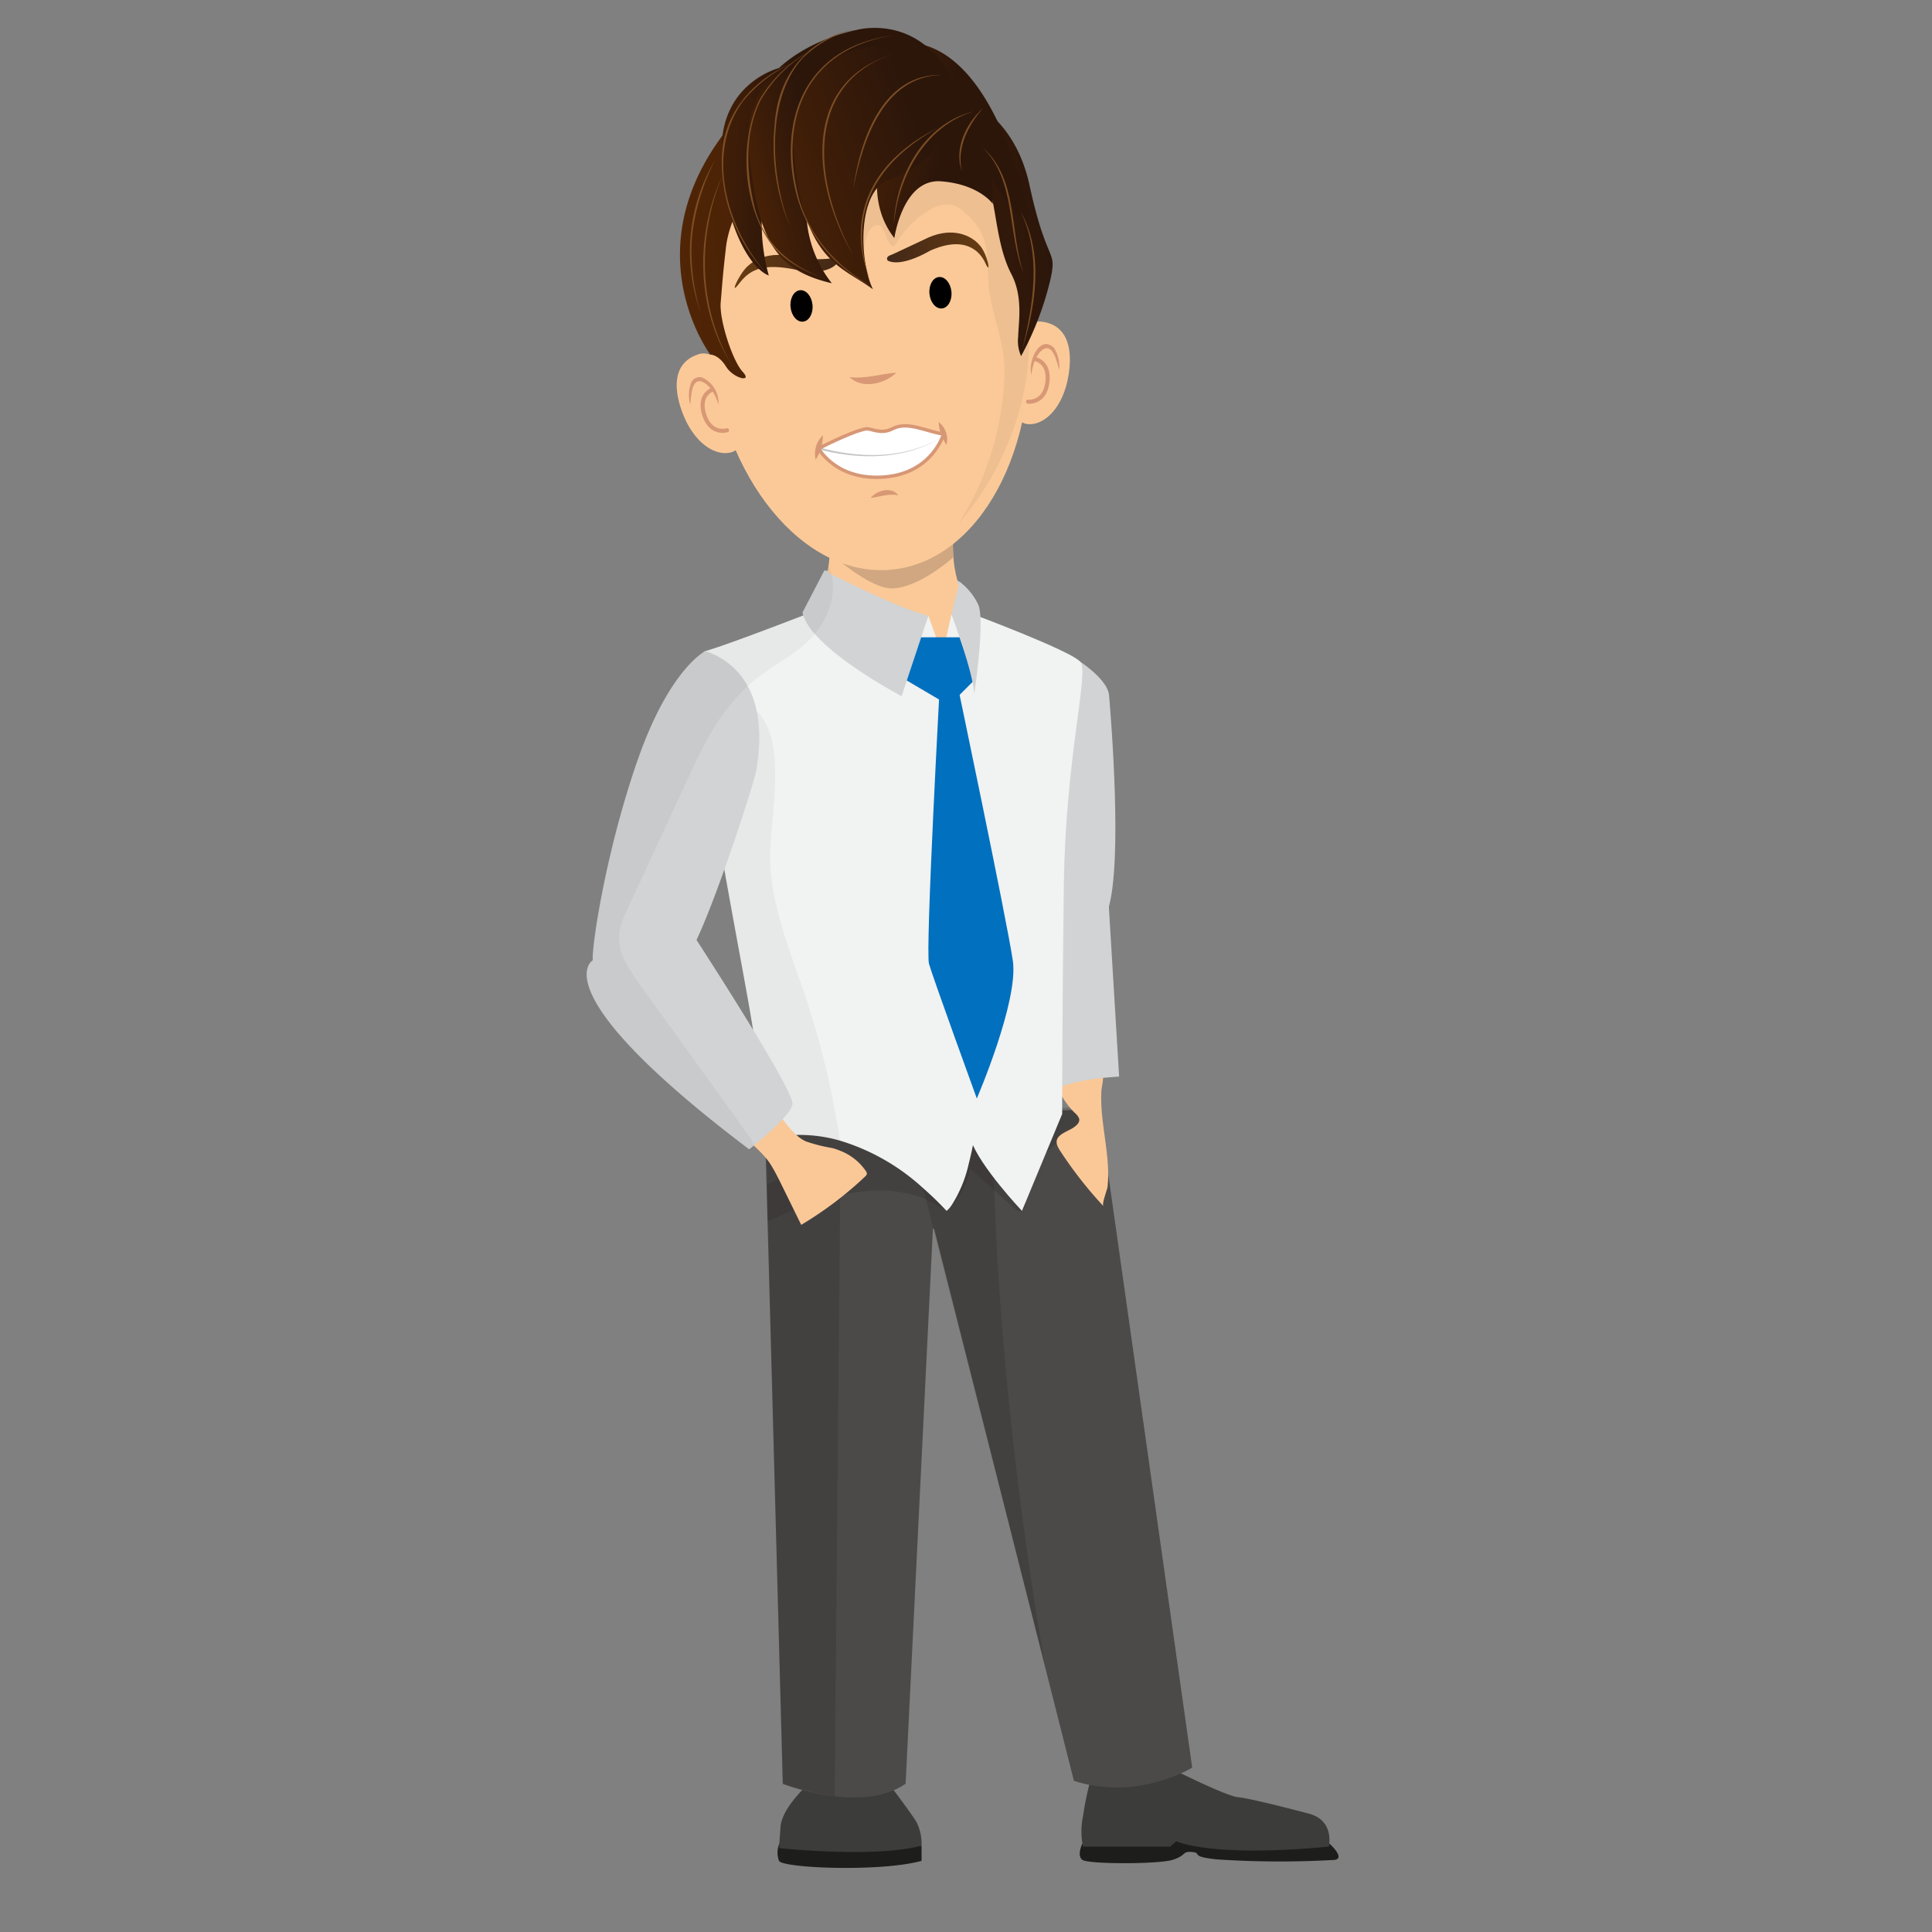 <?xml version="1.0" encoding="utf-8"?>
<svg xmlns="http://www.w3.org/2000/svg" xmlns:xlink="http://www.w3.org/1999/xlink" viewBox="0 0 300 300">
  <rect x="0" y="0" width="300" height="300" fill="#808080" stroke="none"/>
  <defs>
    <style>.cls-1{isolation:isolate;}.cls-2{fill:#1d1d1b;}.cls-3{fill:#3c3c3b;}.cls-4{fill:#4b4a48;}.cls-28,.cls-5{fill:#231f20;}.cls-5{opacity:0.2;}.cls-6{fill:#b0d7ef;}.cls-7{fill:#fbc998;}.cls-11,.cls-8{fill:#d0a780;}.cls-9{fill:#d89875;}.cls-10,.cls-22{fill:none;stroke-linecap:round;stroke-linejoin:round;}.cls-10{stroke:#d89875;stroke-width:0.63px;}.cls-11{opacity:0.3;}.cls-12{fill:#fff;}.cls-13{fill:url(#linear-gradient);}.cls-14{fill:url(#linear-gradient-2);}.cls-15{fill:url(#linear-gradient-3);}.cls-16{fill:url(#linear-gradient-4);}.cls-17{fill:url(#linear-gradient-5);}.cls-18{fill:url(#linear-gradient-6);}.cls-19{fill:url(#linear-gradient-7);}.cls-20{fill:#d79775;}.cls-21{fill:#c5c5c5;}.cls-22{stroke:#d79775;stroke-width:0.53px;}.cls-23{mix-blend-mode:multiply;}.cls-24{fill:#7d4e24;}.cls-25{fill:#f1f2f2;}.cls-26{fill:#d1d3d4;}.cls-27{fill:#fac897;}.cls-28{opacity:0.05;}.cls-29{fill:#0070bf;}</style>
    <linearGradient id="linear-gradient" x1="120.372" y1="-111.751" x2="136.803" y2="-111.751" gradientTransform="translate(4.622 165.102) rotate(-5.428)" gradientUnits="userSpaceOnUse">
      <stop offset="0" stop-color="#683c11"/>
      <stop offset="1" stop-color="#432918"/>
    </linearGradient>
    <linearGradient id="linear-gradient-2" x1="3583.812" y1="-111.93" x2="3600.908" y2="-111.93" gradientTransform="matrix(-0.907, 0.086, 0.095, 0.996, 3414.831, -158.937)" xlink:href="#linear-gradient"/>
    <linearGradient id="linear-gradient-3" x1="112.265" y1="-119.769" x2="169.867" y2="-119.769" gradientTransform="translate(4.622 165.102) rotate(-5.428)" gradientUnits="userSpaceOnUse">
      <stop offset="0" stop-color="#512506"/>
      <stop offset="1" stop-color="#2c160a"/>
    </linearGradient>
    <linearGradient id="linear-gradient-4" x1="138.863" y1="-152.941" x2="154.212" y2="-147.623" gradientTransform="matrix(0.996, -0.095, 0.111, 1.17, 8.964, 210.797)" xlink:href="#linear-gradient-3"/>
    <linearGradient id="linear-gradient-5" x1="113.455" y1="-149.321" x2="129.106" y2="-146.813" gradientTransform="matrix(0.996, -0.095, 0.111, 1.17, 8.964, 210.797)" xlink:href="#linear-gradient-3"/>
    <linearGradient id="linear-gradient-6" x1="121.03" y1="-144.661" x2="134.574" y2="-147.27" gradientTransform="matrix(0.996, -0.095, 0.111, 1.17, 8.964, 210.797)" xlink:href="#linear-gradient-3"/>
    <linearGradient id="linear-gradient-7" x1="120.51" y1="-139.79" x2="151.51" y2="-149.02" gradientTransform="matrix(0.996, -0.095, 0.111, 1.17, 8.964, 210.797)" xlink:href="#linear-gradient-3"/>
  </defs>
  <g class="cls-1">
    <g id="Layer_1" data-name="Layer 1">
      <path class="cls-2" d="M121.013,286.283a3.641,3.641,0,0,0-.049,2.669c.589,1.143,15.785,1.753,22.138,0l-.005-2.362Z"/>
      <path class="cls-3" d="M126.143,276.456s-4.709,3.962-4.945,7.239l-.235,3.276s14.834,1.6,22.133-.381a7.473,7.473,0,0,0-.824-3.734c-.942-1.524-4.356-6.02-4.356-6.02Z"/>
      <path class="cls-2" d="M168.072,286.283s-.925,1.831,0,2.517,11.757.686,13.993,0,1.413-1.37,3.061-1.218-.584.685,3.829,1.142a147.464,147.464,0,0,0,18.33.076c1.648-.305-.845-2.517-.845-2.517s-18.37-.15-22.255-.912-3.65,1.063-6.357.912S168.072,286.283,168.072,286.283Z"/>
      <path class="cls-3" d="M169.468,275.923a45.873,45.873,0,0,0-1.295,6.096,11.478,11.478,0,0,0,0,4.724H181.712l.942-.838s5.205,2.591,23.689.838c0,0,.942-4.04-3.061-5.106s-9.418-2.418-11.066-2.57-8.832-3.7-8.832-3.7Z"/>
      <path class="cls-4" d="M118.726,172.981,121.552,276.989s12.008,4.8,19.072,0l4.238-86.179s20.902-2.947,26.199-18.491Z"/>
      <path class="cls-4" d="M170.926,174.111l14.2,100.363s-8.477,5.258-18.366,2.057l-23.664-93.493Z"/>
      <path class="cls-5" d="M119.181,189.695c17.351-8.357,24.476-3.545,26.517-2.457a2.21,2.21,0,0,0,1.158.379,1.873,1.873,0,0,0,1.143-.697,10.175,10.175,0,0,0,2.633-5.449l6.724,6.042c.373.335.871.694,1.331.495.518-.224.533-.936.528-1.501a11.271,11.271,0,0,1,2.175-6.133,9.909,9.909,0,0,1,4.419-3.777c1.115-.614,2.216-1.259,3.277-1.963.436-.289.758-2.713,1.227-2.713-.004,0-51.586,1.059-51.587,1.059C119.051,172.981,119.181,189.695,119.181,189.695Z"/>
      <path class="cls-5" d="M154.212,168.412s-1.216,36.174,8.014,90.031l-21.898-85.721Z"/>
      <path class="cls-5" d="M119.116,183.93,121.552,276.989a54.023,54.023,0,0,0,8.053,1.956l.93-100.484Z"/>
      <path class="cls-6" d="M150.499,94.123a12.268,12.268,0,0,1-1.105,4.231c-.111.257-.222.503-.333.742l-.006.006a25.246,25.246,0,0,1-2.069,3.542s-1.853-.918-4.395-2.326l-.158-.088c-.169-.099-.345-.193-.52-.292-4.243-2.379-9.993-5.92-12.576-8.901a7.406,7.406,0,0,1-1.023-1.473,3.032,3.032,0,0,1-.316-.97,4.742,4.742,0,0,0,.526.023c.123.006.269.012.432.018.801.023,2.057.053,3.553.099h.006c3.413.111,8.094.304,11.612.649a19.358,19.358,0,0,1,4.553.783,1.084,1.084,0,0,1,.321.175.073.073,0,0,0,.018.012A4.379,4.379,0,0,1,150.499,94.123Z"/>
      <path class="cls-7" d="M151.516,106.05c-.14.082-.286.158-.432.234q-.447.245-.929.473-.605.298-1.262.579c-.24.099-.485.199-.731.298-.175.07-.356.14-.538.205v.006c-.041.012-.088.029-.134.047q-.324.123-.649.228c-.333.117-.672.222-1.011.321-.07.023-.14.041-.21.058a26.29,26.29,0,0,1-16.942-.865c-3.571-1.432-6.224-3.144-7.253-5.008-.994-1.788-.485-3.711,2.145-5.645a12.474,12.474,0,0,0,1.286-1.087c.193-.193.38-.386.555-.584a13.094,13.094,0,0,0,2.904-5.745c.064-.24.117-.479.164-.719.018-.076.035-.152.047-.228.047-.269.093-.532.129-.795.029-.181.053-.356.07-.532.058-.514.094-1.017.117-1.502.023-.567.023-1.116.006-1.625a21.62,21.62,0,0,0-.462-4.032l10.034.397,10.034-.397a18.854,18.854,0,0,0-.321,1.993,23.87,23.87,0,0,0-.14,3.6c.012.269.029.532.053.806a18.004,18.004,0,0,0,.637,3.635c.058.216.123.438.205.655a13.184,13.184,0,0,0,1.613,3.302,11.444,11.444,0,0,0,1.21,1.49c.169.181.351.356.538.532a12.425,12.425,0,0,0,1.023.836C157.687,100.23,156.115,103.45,151.516,106.05Z"/>
      <path class="cls-8" d="M147.995,85.727c.011.264.026.532.048.804-3.593,3.078-7.109,4.835-9.625,4.835-2.007,0-5.671-2.044-9.579-5.58a22.779,22.779,0,0,0-.452-5.657l10.031.401,10.034-.401A22.744,22.744,0,0,0,147.995,85.727Z"/>
      <path class="cls-7" d="M156.917,57.614c-.144,4.408.262,8.079,2.751,8.25s5.435-2.505,6.26-7.633c.696-4.326-.292-7.834-4.245-8.291C159.201,49.654,157.061,53.206,156.917,57.614Z"/>
      <path class="cls-9" d="M160.177,58.205c-.648-1.886,1.215-6.358,3.479-4.202a5.519,5.519,0,0,1,.82,3.411c-.363-1.053-.836-3.815-2.309-3.268-1.315.725-1.851,2.58-1.991,4.06Z"/>
      <path class="cls-10" d="M159.611,62.373s2.575.319,3.017-2.942-1.889-3.664-1.889-3.664"/>
      <ellipse class="cls-7" cx="134.929" cy="51.639" rx="24.847" ry="36.986" transform="translate(-4.28 12.995) rotate(-5.428)"/>
      <path class="cls-11" d="M159.664,49.289c-1.932-20.335-10.615-31.772-27.097-30.206a20.815,20.815,0,0,0-14.656,7.454c1.204,5.296,4.43,9.816,8.567,13.666-.552-2.803-1.643-5.269-.78-8.206,3.611,1.941,5.658,5.458,8.474,8.046-.188-1.981.621-5.484,2.373-5.079.903.485,1.562,4.42,2.56,2.898,1.968-3.328,6.851-7.764,9.923-5.486,4.311,3.302,4.219,5.766,4.42,10.887s2.612,9.46,2.53,14.607a46.105,46.105,0,0,1-7.093,23.409C155.188,74.025,160.882,62.1,159.664,49.289Z"/>
      <path class="cls-12" d="M127.103,69.637s5.66-2.88,7.352-3.041,1.276.605,2.729.375,2.47-1.107,3.668-.983,5.5,1.376,5.5,1.376.334.175-.414,1.366a10.042,10.042,0,0,1-8.336,5.31C132.157,74.385,128.567,72.247,127.103,69.637Z"/>
      <path class="cls-7" d="M114.645,61.631c.972,4.302,1.264,7.984-1.148,8.62s-5.81-1.437-7.586-6.317c-1.499-4.117-1.189-7.749,2.608-8.942C110.903,54.243,113.673,57.328,114.645,61.631Z"/>
      <path class="cls-9" d="M111.555,62.826c-.414-1.426-1.292-3.149-2.719-3.612-1.551-.258-1.493,2.538-1.653,3.645a5.519,5.519,0,0,1,.164-3.504,1.456,1.456,0,0,1,1.628-.755,4.275,4.275,0,0,1,2.581,4.226Z"/>
      <path class="cls-10" d="M112.895,66.812s-2.469.798-3.518-2.322,1.165-3.954,1.165-3.954"/>
      <path class="cls-9" d="M131.914,58.557c2.519.299,4.781-.512,7.279-.692-1.814,1.756-5.307,2.621-7.279.692Z"/>
      <ellipse cx="146.031" cy="45.455" rx="1.714" ry="2.451" transform="translate(-3.645 14.018) rotate(-5.428)"/>
      <ellipse cx="124.459" cy="47.504" rx="1.714" ry="2.451" transform="translate(-3.936 11.986) rotate(-5.428)"/>
      <path class="cls-13" d="M130.204,40.566s-1.081,2.471-6.735,1.295-7.364.448-8.801,2.298.103-1.572,1.351-2.749,3.356-2.334,7.155-1.587a17.578,17.578,0,0,0,6.223.265S130.194,39.862,130.204,40.566Z"/>
      <path class="cls-14" d="M137.843,40.463c.188.094,1.889,1.129,6.614-1.55,5.357-2.381,7.702.046,8.569,1.983.965,2.107.33-1.591-1.019-2.943-1.164-1.303-3.927-2.769-7.818-1.082-3.707,1.724-5.865,2.78-5.922,2.752C138.267,39.62,137.442,39.875,137.843,40.463Z"/>
      <path class="cls-15" d="M110.295,55.053s-11.183-14.858.915-32.636S133.494,7.905,133.494,7.905l14.114,6.419s9.568,2.013,12.26,14.455,4.303,9.769,3.266,14.504a47.661,47.661,0,0,1-4.579,12.009,5.733,5.733,0,0,1-.453-3.019c.052-2.268.79-6.168-1.06-9.721s-2.195-7.886-2.941-11.511-2.644-6.098-8.293-6.065-10.368,3.404-14.99,3.541-3.938-1.137-8.826-1.681-8.701,6.672-9.262,11.562-.576,5.799-.819,8.543,1.833,9.096,3.426,10.81-1.438,1.05-2.602-.833S110.295,55.053,110.295,55.053Z"/>
      <path class="cls-16" d="M157.341,24.836C149.25,1.553,137.567,7.224,137.567,7.224l7.815,8.665a12.679,12.679,0,0,0-5.435.532c-.29.086-7.606,12.223-1.071,20.542,0,0,1.298-9.254,7.234-8.807s8.05,3.5,8.05,3.5a27.054,27.054,0,0,0-.231-3.803C157.994,33.969,162.317,39.154,157.341,24.836Z"/>
      <path class="cls-17" d="M120.95,10.573s-8.898,2.22-8.896,12.645,3.968,18.222,7.32,19.563a30.138,30.138,0,0,1,.136-16.599C122.169,17.044,120.95,10.573,120.95,10.573Z"/>
      <path class="cls-18" d="M129.163,43.983c-9.009-2.106-11.592-6.954-12.884-21.048C114.901,7.895,133.083,4.634,133.083,4.634s10.965-3.075,15.906,10.296c.621,1.682-6.296,11.3-7.727,11.081S128.656,29.104,128.656,29.104s-4.276-5.974-3.373,1.624A18.492,18.492,0,0,0,129.163,43.983Z"/>
      <path class="cls-19" d="M135.546,44.916c-4.889-3.674-11.236-4.15-12.409-22.988,1.068-17.398,16.153-14.54,16.153-14.54s4.11-2.83,7.541,4.966-3.528,13.937-8.621,15.487S133.346,40.387,135.546,44.916Z"/>
      <path class="cls-20" d="M127.777,67.589a6.875,6.875,0,0,1-1.123,3.798,4.004,4.004,0,0,1,1.123-3.798Z"/>
      <path class="cls-20" d="M145.729,65.524a3.34,3.34,0,0,1,1.23,3.55,7.544,7.544,0,0,1-1.23-3.55Z"/>
      <path class="cls-21" d="M127.524,69.555c6.203,1.672,13.346,1.723,18.92-1.832-5.556,3.663-12.732,3.715-19.01,2.128a.155.155,0,0,1,.09-.296Z"/>
      <path class="cls-22" d="M146.513,67.385c-2.516-.292-5.523-2.064-7.893-.826-1.903.993-3.39-.098-4.164.037-2.221.388-7.352,3.041-7.352,3.041s2.736,5.037,10.233,4.427S146.513,67.385,146.513,67.385Z"/>
      <path class="cls-9" d="M139.501,76.907c-1.528-.308-2.75.22-4.304.409.962-1.213,3.255-1.797,4.304-.409Z"/>
      <g class="cls-23">
        <path class="cls-24" d="M135.309,44.414a22.29,22.29,0,0,1-11.793-14.842c-1.476-6.263-.893-13.589,3.626-18.524,2.93-3.288,7.223-4.985,11.511-5.549-4.258.665-8.488,2.416-11.37,5.675-4.432,4.911-4.913,12.148-3.537,18.344,1.309,6.459,5.88,11.756,11.563,14.896Z"/>
      </g>
      <g class="cls-23">
        <path class="cls-24" d="M132.5,39.599c-5.277-8.756-8.222-23.194,2.152-29.422a20.61,20.61,0,0,1,4.271-1.856c-14.401,4.585-12.415,20.526-6.423,31.278Z"/>
      </g>
      <g class="cls-23">
        <path class="cls-24" d="M128.755,43.478c-3.576-1.161-7.171-2.866-9.354-6.078-4.027-5.927-4.619-15.358-1.519-21.809a19.983,19.983,0,0,1,8.081-7.763,20.768,20.768,0,0,0-7.912,7.849c-2.461,5.102-2.163,11.154-.869,16.541,1.583,5.927,5.899,9.435,11.574,11.261Z"/>
      </g>
      <g class="cls-23">
        <path class="cls-24" d="M122.735,35.318a32.225,32.225,0,0,1-2.465-15.812c.448-7.501,4.76-13.295,12.236-14.915a17.207,17.207,0,0,0-7.894,4.47c-5.813,6.405-4.926,18.704-1.876,26.257Z"/>
      </g>
      <g class="cls-23">
        <path class="cls-24" d="M118.99,42.408a25.211,25.211,0,0,1-6.91-17.683c.033-6.928,4.693-12.215,10.804-14.896a21.983,21.983,0,0,0-7.545,5.92c-5.835,8.084-2.51,19.696,3.651,26.659Z"/>
      </g>
      <g class="cls-23">
        <path class="cls-24" d="M113.505,56.453c-5.452-8.665-5.567-20.151-1.27-29.312-3.94,9.308-3.844,20.463,1.27,29.312Z"/>
      </g>
      <g class="cls-23">
        <path class="cls-24" d="M108.824,48.561a27.67,27.67,0,0,1,2.209-23.693,34.797,34.797,0,0,0-3.554,11.627,31.393,31.393,0,0,0,1.346,12.067Z"/>
      </g>
      <g class="cls-23">
        <path class="cls-24" d="M135.042,43.344c-4.055-10.396,1.132-18.804,10.581-23.483-9.256,5.092-14.203,12.937-10.581,23.483Z"/>
      </g>
      <g class="cls-23">
        <path class="cls-24" d="M132.5,29.299c1.02-7.574,4.55-17.897,13.779-17.669-9.117.205-12.329,10.176-13.779,17.669Z"/>
      </g>
      <g class="cls-23">
        <path class="cls-24" d="M152.565,22.878c5.606,4.955,4.162,13.07,6.362,19.543-2.584-6.384-1.077-14.355-6.362-19.543Z"/>
      </g>
      <g class="cls-23">
        <path class="cls-24" d="M158.45,32.776c3.675,6.566,2.387,14.541.313,21.41,1.688-6.985,2.993-14.685-.313-21.41Z"/>
      </g>
      <g class="cls-23">
        <path class="cls-24" d="M138.787,34.917c.248-7.533,4.681-15.761,12.442-17.632-7.598,2.271-11.768,10.149-12.442,17.632Z"/>
      </g>
      <g class="cls-23">
        <path class="cls-24" d="M149.354,26.623c-1.239-3.561.63-7.391,3.251-9.803-2.319,2.713-4.078,6.158-3.251,9.803Z"/>
      </g>
      <polygon class="cls-25" points="144.161 95.619 146.336 101.732 147.739 95.388 151.278 101.732 147.305 108.374 139.739 104.128 144.161 95.619"/>
      <path class="cls-26" d="M165.919,101.583s6.037,3.393,6.297,6.403,2.151,25.866-.141,33.177-16.226-2.224-14.545-12.542S165.919,101.583,165.919,101.583Z"/>
      <path class="cls-27" d="M171.347,187.297a63.412,63.412,0,0,1-6.681-8.523c-.397-.61-.788-1.294-.491-1.931.303-.65,1.22-1.045,2.007-1.456s1.565-1.016,1.387-1.689a2.122,2.122,0,0,0-.608-.828,12.061,12.061,0,0,1-3.54-6.883c1.66-.326,5.481-1.343,7.011-.471,1.417.808.646,2.86.59,3.912-.209,3.89.809,7.745,1.016,11.624a20.653,20.653,0,0,1-.051,3.194C171.935,184.749,171.033,186.958,171.347,187.297Z"/>
      <path class="cls-26" d="M172.091,139.287l1.686,27.89s-10.144.43-10.924,3.224-5.58-30.093-5.58-30.093Z"/>
      <path class="cls-25" d="M146.986,103.901l3.902-8.598s15.606,5.804,16.907,7.523-2.341,14.912-2.601,34.58-.26,35.574-.26,35.574l-6.243,15.047s-6.587-6.936-7.975-11.099S150.367,127.761,146.986,103.901Z"/>
      <path class="cls-25" d="M152.194,169.038c-.012.117-.018.24-.029.356-.076,1.023-.169,1.993-.269,2.91-.012.088-.023.175-.029.257-.228,1.993-.497,3.734-.789,5.26-.21,1.058-.427,2.005-.649,2.864a19.865,19.865,0,0,1-2.677,6.481.018.018,0,0,1-.012.006,3.798,3.798,0,0,1-.754.853l-.403-.421q-1.56-1.631-3.086-2.969a1.699,1.699,0,0,0-.158-.14,33.313,33.313,0,0,0-12.921-7.381,22.715,22.715,0,0,0-6.762-.882,18.795,18.795,0,0,0-4.681.678c-.053.012-.099.029-.146.041-.479.14-.847.275-1.099.368-.263.111-.397.175-.397.175s.158-2.285.21-5.528c.047-2.636.023-5.903-.21-9.088-.047-.637-.187-1.654-.397-2.975-.806-5.119-2.682-14.815-4.459-24.884-.59-3.36-1.175-6.756-1.701-10.04v-.006c-.526-3.29-.993-6.458-1.368-9.356-.982-7.591-1.286-13.319-.134-14.365.006,0,.006,0,.012-.006a.569.569,0,0,1,.222-.129.064.064,0,0,0,.023-.012c2.864-.836,10.309-3.653,15.2-5.54.234-.088.456-.175.678-.257,1.642-.631,2.922-1.134,3.518-1.362.24-.094.368-.146.368-.146l12.191,6.96.66.374.146.082,4.693,2.682c.058.368.123.736.181,1.105.158.958.31,1.899.456,2.834v.006c.07.415.134.83.199,1.245C152.474,138.689,153.07,157.35,152.194,169.038Z"/>
      <path class="cls-28" d="M130.419,177.114a22.715,22.715,0,0,0-6.762-.882,18.795,18.795,0,0,0-4.681.678c-.053.012-.099.029-.146.041-.479.14-.847.275-1.099.368-.263.111-.397.175-.397.175s.158-2.285.21-5.528c.047-2.636.023-5.903-.21-9.088-.047-.637-.187-1.654-.397-2.975-.806-5.119-2.682-14.815-4.459-24.884-.59-3.36-1.175-6.756-1.701-10.04v-.006c.14-1.479,3.255-16.568,4.915-15.791,7.527,3.547,3.67,18.169,3.875,24.364.24,7.387,3.208,14.365,5.546,21.378A131.454,131.454,0,0,1,130.419,177.114Z"/>
      <path class="cls-26" d="M117.468,119.468c0,.543-2.355,8.158-4.991,15.551-1.479,4.149-3.039,8.228-4.325,10.934-.123.269-.245.52-.368.76-1.841,3.641-5.984,4.675-9.561,4.547-3.279-.117-6.078-1.204-6.177-2.145-.205-1.964,2.022-16.989,6.995-31.172,4.33-12.372,9.088-15.972,10.233-16.691.006,0,.006,0,.012-.006.111-.07.187-.111.222-.129a.064.064,0,0,0,.023-.012,11.5,11.5,0,0,1,6.569,5.417C119.058,111.929,117.468,118.855,117.468,119.468Z"/>
      <path class="cls-27" d="M134.603,182.315a.759.759,0,0,1-.257.362q-1.517,1.446-3.167,2.782c-.234.199-.473.392-.713.573a56.555,56.555,0,0,1-6.054,4.161c-.38-.771-.754-1.537-1.134-2.308-.625-1.28-1.256-2.56-1.882-3.834-.164-.327-.321-.655-.485-.982-.397-.789-.812-1.566-1.292-2.32a8.484,8.484,0,0,0-.573-.789c-.041-.058-.088-.111-.134-.169a22.343,22.343,0,0,0-1.8-1.847.58.58,0,0,0-.064-.058,17.241,17.241,0,0,1-2.314-2.507,1.385,1.385,0,0,1-.222-1.455c.403-.882,1.8-1.502,3.033-1.958.321-.117.631-.222.912-.316a1.632,1.632,0,0,1,.982-.117,1.382,1.382,0,0,1,.672.532c.234.292.473.579.707.871l.018.018q.333.421.684.842c.199.251.403.503.608.754a13.872,13.872,0,0,0,1.531,1.683,5.776,5.776,0,0,0,1.455.993,24.371,24.371,0,0,0,4.103,1.04,10.663,10.663,0,0,1,1.034.333c.099.035.193.076.286.117a8.552,8.552,0,0,1,3.916,3.132A.654.654,0,0,1,134.603,182.315Z"/>
      <path class="cls-26" d="M123.055,171.48a3.925,3.925,0,0,1-.783,1.432c-.012.006-.018.018-.023.023-.21.275-.462.567-.731.859a33.151,33.151,0,0,1-2.56,2.472c-.047.047-.094.088-.14.129-.386.339-.754.655-1.087.923-.24.205-.456.386-.643.532a.11.11,0,0,1-.041.035c-.444.362-.719.579-.719.579C83.719,153.808,92.047,149.115,92.047,149.115c1.151-3.261,2.793-5.096,4.57-6.037,4.775-2.536,10.543,1.344,10.543,1.344s.368.567.993,1.531c1.742,2.694,5.488,8.527,8.784,13.95C120.32,165.461,123.236,170.586,123.055,171.48Z"/>
      <polygon class="cls-29" points="142.824 98.962 142.654 99.508 140.743 105.633 147.376 109.535 151.278 105.633 149.015 98.962 142.824 98.962"/>
      <path class="cls-29" d="M146.01,105.005s-2.341,42.558-1.756,44.654,7.425,20.911,7.425,20.911,6.515-15.108,5.593-21.395-8.872-44.17-8.872-44.17Z"/>
      <path class="cls-26" d="M144.158,95.619,143.042,98.961l-.45,1.356-.298.9-1.221,3.658-.263.795-.812,2.431s-9.339-4.909-13.488-9.678a8.993,8.993,0,0,1-1.654-2.53c-.047-.111-.088-.222-.123-.327-.047-.158-.088-.316-.117-.468l3.384-6.504s.169.088.479.251c.169.082.386.193.631.321C132.02,90.645,139.962,94.573,144.158,95.619Z"/>
      <path class="cls-26" d="M147.739,95.388s3.343,8.831,3.538,12.408c0,0,1.756-11.656.585-13.997a9.495,9.495,0,0,0-2.857-3.46Z"/>
      <path class="cls-28" d="M129.338,91.037a9.704,9.704,0,0,1-.409,2.91,12.873,12.873,0,0,1-2.419,4.477,14.104,14.104,0,0,1-2.232,2.186c-.918.713-1.876,1.373-2.852,2.016a49.122,49.122,0,0,0-4.775,3.407c-.187.158-.368.321-.549.491a32.518,32.518,0,0,0-6.691,9.093c-1.046,1.958-1.987,3.98-2.916,5.984q-4.506,9.73-9.017,19.467c-.304.66-.614,1.321-.859,2.01a8.036,8.036,0,0,0-.479,2.121c-.158,2.18.859,4.202,2.086,6.06.339.52.701,1.029,1.058,1.525q7.618,10.563,15.23,21.138c.543.76,1.093,1.514,1.636,2.273a6.136,6.136,0,0,1,.941,1.654c.006.029.018.058.023.093a.58.58,0,0,0-.064-.058c-.444.362-.719.579-.719.579C83.719,153.808,92.047,149.115,92.047,149.115c-.205-1.964,2.022-16.989,6.995-31.172,4.33-12.372,9.088-15.972,10.233-16.691.006,0,.006,0,.012-.006a.569.569,0,0,1,.222-.129.064.064,0,0,0,.023-.012c2.864-.836,10.309-3.653,15.2-5.54-.047-.158-.088-.316-.117-.468l3.384-6.504a4.742,4.742,0,0,0,.526.023c.047-.269.093-.532.129-.795a6.221,6.221,0,0,1,.304.812,4.24,4.24,0,0,1,.152.532A8.065,8.065,0,0,1,129.338,91.037Z"/>
    </g>
  </g>
</svg>